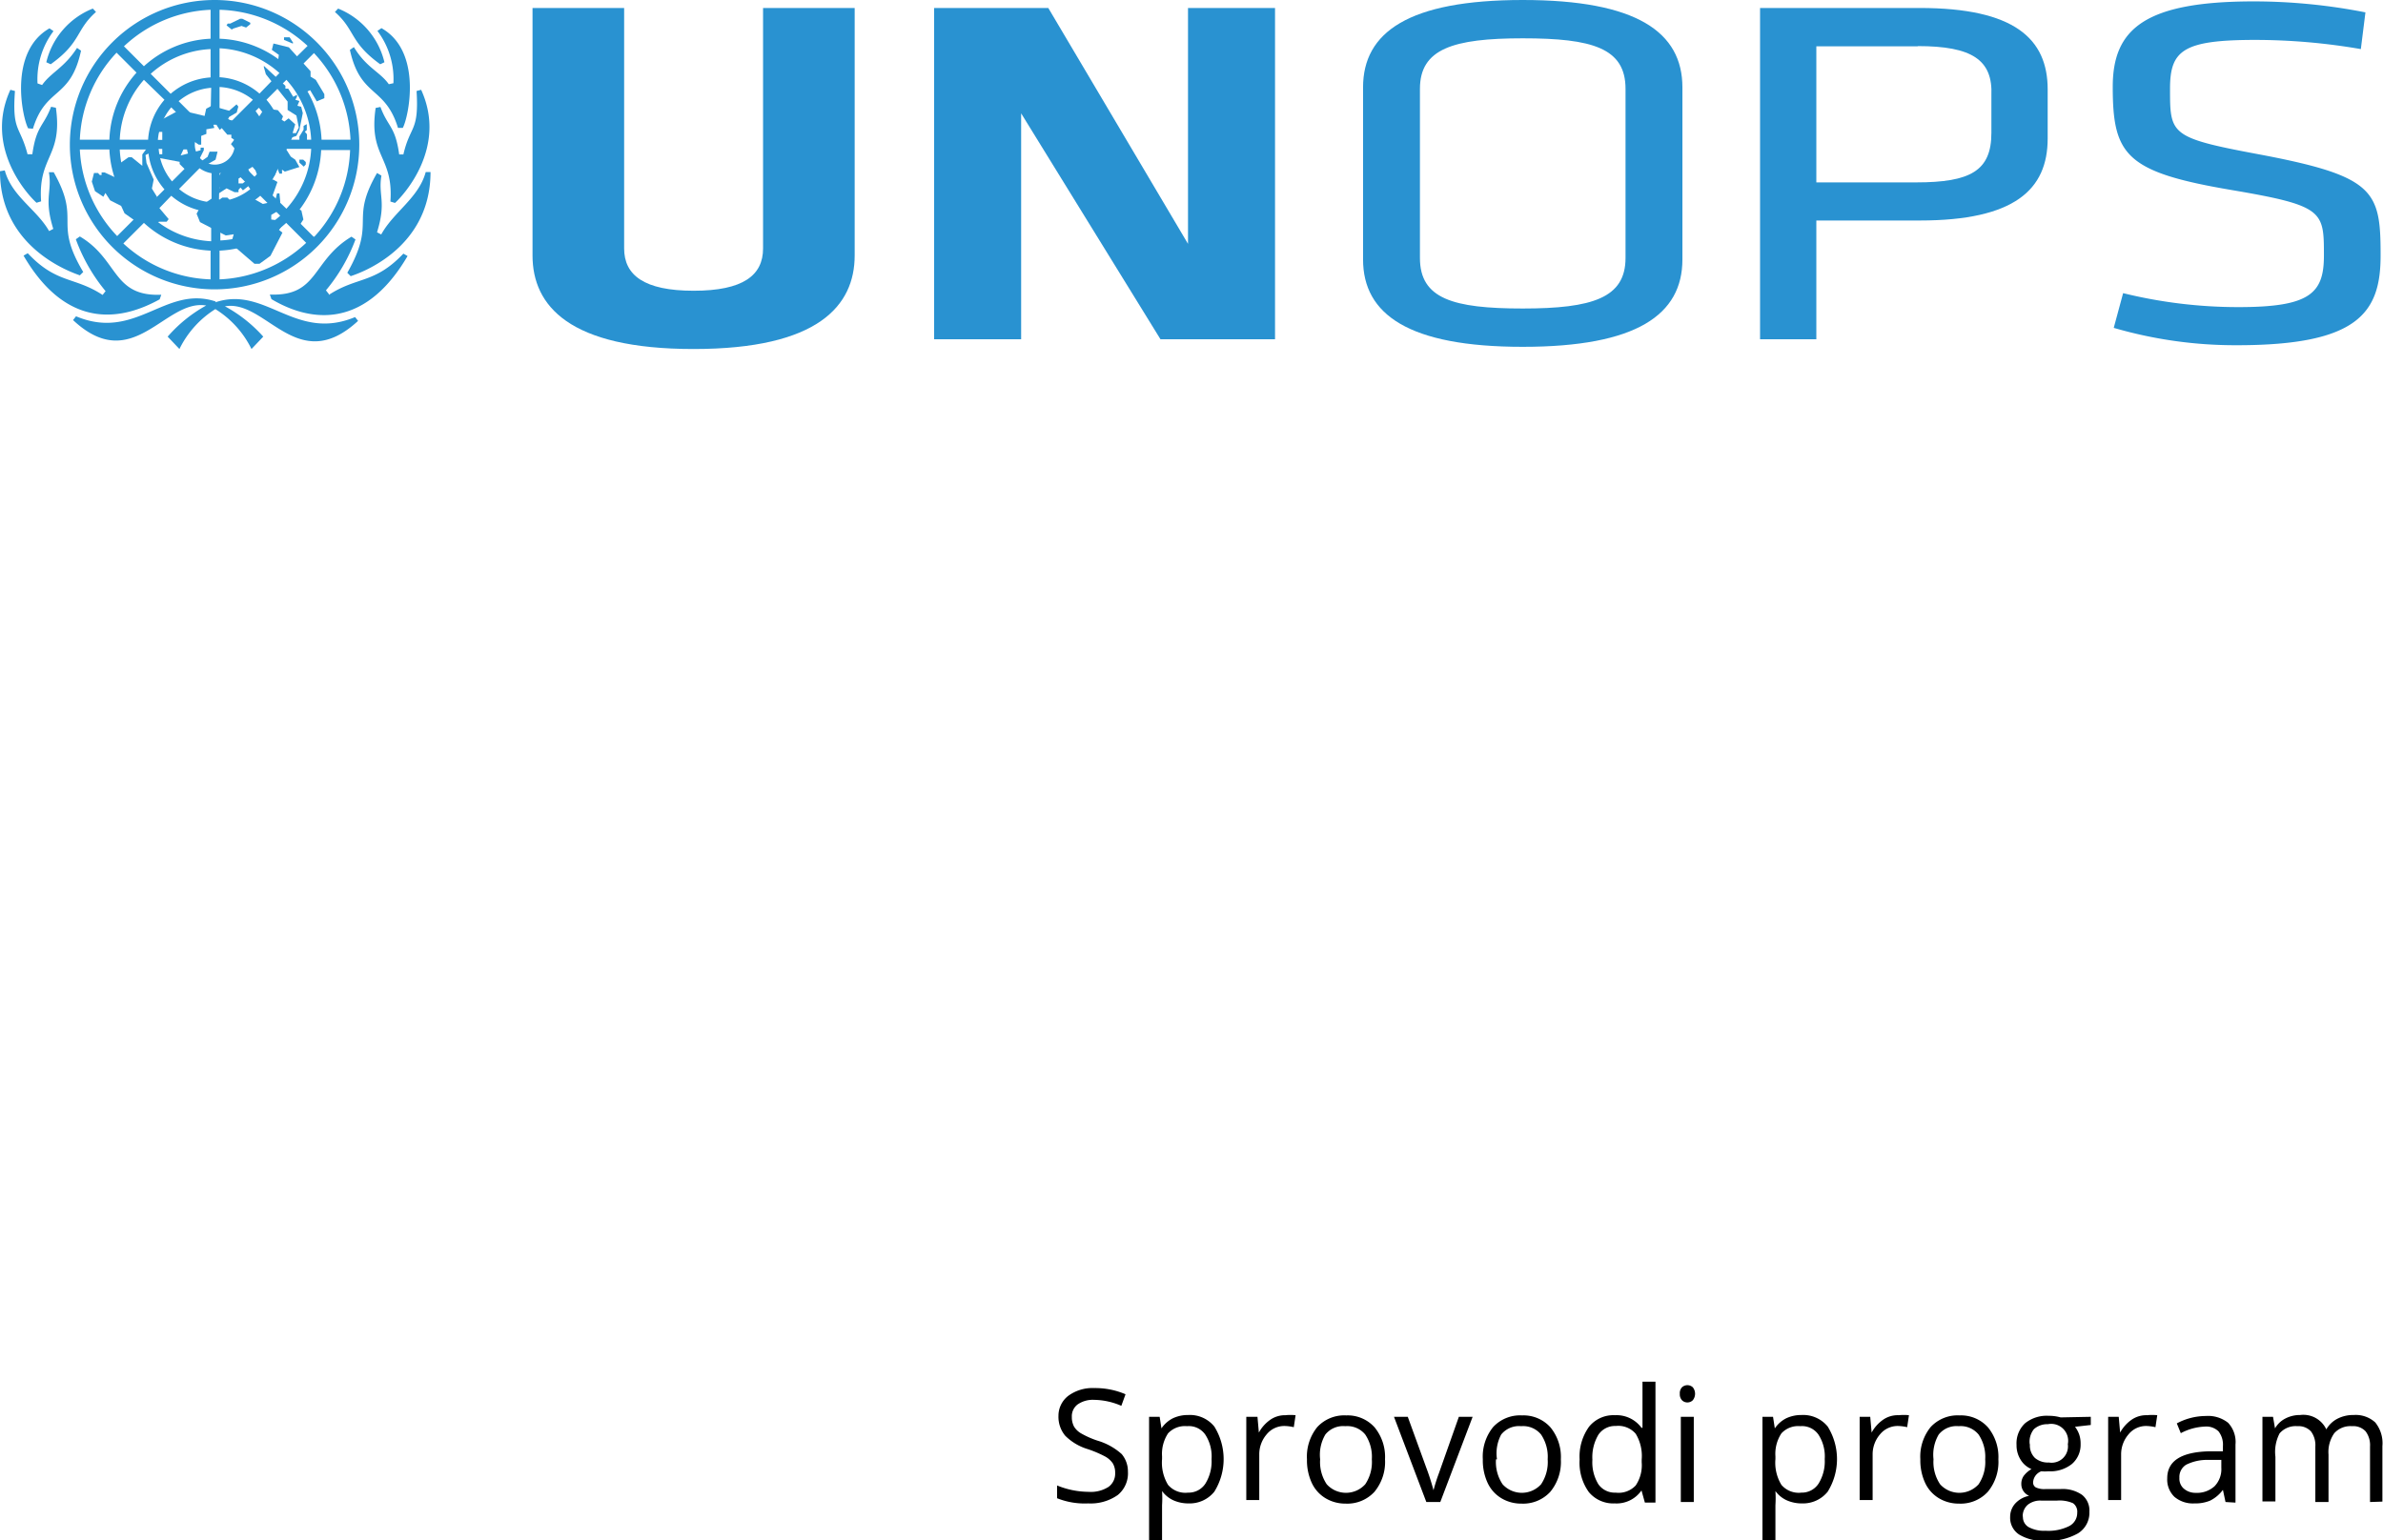 <svg xmlns="http://www.w3.org/2000/svg" width="119.39" height="77.18" viewBox="0 0 119.39 77.18">
  <defs>
    <style>
      .lups-1 {
        fill: #2992d1;
      }
    </style>
  </defs>
      <g>
        <g>
          <g>
            <path class="lups-1" d="M20.21,7.74H20c-.2-1.43-.56-1.36-.94-2.38l-.24.05c-.36,2.46.9,2.41.74,4.69l.23.07c.43-.39,2.63-2.78,1.31-5.67l-.23.06C21,6.61,20.55,6.27,20.21,7.74Zm-1.32.93c-1.4,2.43,0,2.38-1.49,5l.17.17c.16-.06,4-1.21,4-5.22l-.24,0c-.35,1.3-1.61,2-2.23,3.13l-.21-.11c.48-1.55.05-1.83.22-2.84Zm.16-5.45.21-.1A3.86,3.86,0,0,0,16.94.43L16.78.6C17.81,1.51,17.52,2.12,19.05,3.22Zm.43,1c-.45-.63-1.12-.82-1.75-1.86l-.2.14c.53,2.41,1.76,1.79,2.41,3.91l.24,0c.29-.53,1-3.83-1.07-5l-.2.14a4,4,0,0,1,.8,2.62Zm-3,10.52-.15-.19A8.71,8.71,0,0,0,17.81,12l-.2-.14c-2,1.2-1.64,3-4.09,2.9l.08.23c1.68,1,4.53,1.75,6.82-2.16l-.21-.12C18.77,14.23,17.89,13.85,16.47,14.78Zm-5.67.37c-2.53-.84-4,2-7,.74l-.15.19c3,2.81,4.6-1.08,6.67-.73A7.09,7.09,0,0,0,8.4,16.87l.59.62a4.9,4.9,0,0,1,1.8-2,4.9,4.9,0,0,1,1.81,2l.59-.62a7.12,7.12,0,0,0-1.92-1.52c2.07-.36,3.63,3.54,6.67.73l-.15-.19C14.79,17.14,13.32,14.3,10.79,15.15ZM8,15l.08-.23C5.62,14.87,5.95,13,4,11.85l-.2.14a8.73,8.73,0,0,0,1.49,2.6l-.15.19c-1.42-.93-2.3-.55-3.75-2.09l-.21.12C3.46,16.72,6.3,15.94,8,15ZM1.83,10.16l.23-.07C1.9,7.81,3.15,7.86,2.8,5.4l-.24-.05c-.38,1-.74.95-.94,2.38H1.38C1,6.27.6,6.61.75,4.56L.52,4.5C-.81,7.39,1.4,9.78,1.83,10.16Zm.71-6.94C4.08,2.12,3.78,1.51,4.81.6L4.65.43A3.86,3.86,0,0,0,2.32,3.12ZM4,13.8l.17-.17c-1.53-2.57-.08-2.52-1.48-5l-.24,0c.17,1-.26,1.3.22,2.84l-.21.11C1.85,10.5.59,9.84.24,8.54L0,8.58C0,12.58,3.86,13.73,4,13.8ZM1.65,6.45C2.3,4.33,3.53,5,4.06,2.54l-.2-.14c-.64,1-1.31,1.23-1.75,1.86l-.23-.08a4,4,0,0,1,.8-2.62l-.2-.14C.41,2.6,1.12,5.9,1.41,6.43Z"/>
            <path class="lups-1" d="M10.79,0A7.25,7.25,0,1,0,18,7.25,7.25,7.25,0,0,0,10.79,0Zm6.76,7H16.11a5.29,5.29,0,0,0-1.38-3.34l1-1A6.74,6.74,0,0,1,17.56,7ZM14.38,3.32A5.3,5.3,0,0,0,11,1.94V.49A6.74,6.74,0,0,1,15.41,2.3ZM11.76,7.25a1,1,0,1,1-1-1A1,1,0,0,1,11.76,7.25ZM10.55,5.82a1.45,1.45,0,0,0-.6.25l-1-1a2.89,2.89,0,0,1,1.63-.67ZM10,8.43a1.41,1.41,0,0,0,.6.25v1.46a2.87,2.87,0,0,1-1.63-.67ZM11,8.68a1.4,1.4,0,0,0,.6-.25l1,1a2.88,2.88,0,0,1-1.63.67Zm.6-2.61a1.45,1.45,0,0,0-.6-.25V4.36A2.9,2.9,0,0,1,12.67,5ZM10.55,3.88a3.37,3.37,0,0,0-2,.82l-1-1a4.81,4.81,0,0,1,3-1.24ZM9.61,6.41a1.44,1.44,0,0,0-.25.6H7.91a2.89,2.89,0,0,1,.67-1.63ZM9.37,7.49a1.46,1.46,0,0,0,.25.6l-1,1a2.89,2.89,0,0,1-.67-1.63ZM8.58,9.81a3.37,3.37,0,0,0,2,.82v1.46a4.81,4.81,0,0,1-3-1.24Zm2.46.82a3.37,3.37,0,0,0,2-.82l1,1a4.81,4.81,0,0,1-3,1.24ZM12,8.09a1.46,1.46,0,0,0,.25-.6h1.46A2.9,2.9,0,0,1,13,9.12ZM12.22,7a1.45,1.45,0,0,0-.25-.6l1-1A2.9,2.9,0,0,1,13.68,7ZM13,4.69a3.37,3.37,0,0,0-2-.82V2.42a4.81,4.81,0,0,1,3,1.24ZM10.55,1.94A5.3,5.3,0,0,0,7.21,3.32l-1-1A6.74,6.74,0,0,1,10.55.49ZM8.24,5a3.37,3.37,0,0,0-.82,2H6A4.81,4.81,0,0,1,7.21,4ZM7.42,7.49a3.36,3.36,0,0,0,.82,2l-1,1A4.8,4.8,0,0,1,6,7.49Zm-.21,3.68a5.29,5.29,0,0,0,3.34,1.39V14A6.74,6.74,0,0,1,6.18,12.2ZM11,12.56a5.29,5.29,0,0,0,3.34-1.39l1,1A6.74,6.74,0,0,1,11,14Zm2.31-3.1a3.36,3.36,0,0,0,.82-2h1.46a4.81,4.81,0,0,1-1.24,3ZM14.17,7a3.37,3.37,0,0,0-.82-2l1-1a4.81,4.81,0,0,1,1.24,3ZM5.84,2.64l1,1A5.3,5.3,0,0,0,5.48,7H4A6.74,6.74,0,0,1,5.84,2.64ZM4,7.49H5.48a5.3,5.3,0,0,0,1.39,3.34l-1,1A6.74,6.74,0,0,1,4,7.49Zm11.71,4.37-1-1a5.3,5.3,0,0,0,1.38-3.34h1.45A6.73,6.73,0,0,1,15.75,11.86Z"/>
            <path class="lups-1" d="M11.69,1.43l.41-.13.23.08.21-.17V1.14l-.4-.2h-.11l-.49.24-.13,0-.06.09.26.21Zm3,.72-.18-.28-.28,0V2l.43.18ZM15.82,4l-.26-.16,0-.27L14.47,2.37l-.77-.19-.08.32.35.25-.08.62.32.06.2.23.06.42.32.14.31.49.44-.19.33.56.38-.16,0-.2ZM15,8v.15l.22.2.1-.11V8.12L15.19,8Zm.27-1.4.1-.08V6.22l-.16.09,0,.19L15,6.84l0,.34.38.23,0-.68Zm-4.37,1,0,0h-.4l-.1.26L10,8.14l.25.18L10.8,8Zm3.9,2.78-.07,0,0,.15-.1.15,0,.41.11.14h.31L15.2,11l-.1-.45ZM13.75,8.82l.15-.38L14,8.7l.13,0,0-.2.14.1L15,8.37,14.79,8l-.22-.15-.22-.35.3-.62.2-.07L15,6.51l.17-.84-.08-.32L14.9,5.3,15,5.06,14.8,5l.08-.16,0-.09-.19.1-.25-.41-.14,0,0-.14-1.08-1,0,.07.1.35,1.09,1.37v.42l.44.28.12.6-.14.28-.17,0,.13-.44-.33-.3-.21.16L14.11,6l.07-.17-.26-.31-.67-.09-.26.4-.34-.49-.23,0,.16.08-.1.24-.19,0-.37.38h-.28L11.41,6l.07-.14.38-.22.08-.3-.09-.11-.37.32-.88-.25-.27.15-.08.36L9,5.51,8,6.05l-.07.14-.23,0-.16.57,0,.42-.41.56,0,.57-.53-.43-.16,0L6,8.19l-.06.33L6,8.79l-.14.14-.62-.29-.15,0,0,.13-.09,0-.09-.1H4.71l-.11.43.16.48.42.28.1-.19.24.37.55.28.17.37.61.43.34-.08.38.16L8,11.11l.35,0,.1-.13-.75-.89.17-.22-.26-.42L7.7,9l-.36-.83-.05-.4.32-.16.34-1h.18l0,1.12-.39,0-.08.46.15.1L8,7.92l1,.19,0,.11.4.4L10,7.95l.21-.42,0-.13-.16,0,0,.13-1,.26.34-.72.3,0,.27.18.12,0,0-.44.26-.1V6.48l.4-.07-.11-.34L10.82,6l.29.15-.26.12.16.24.1-.09.28.33h.2l0,.16.15.09-.17.22.21.25V7.7h.13l-.23.41h-.3l-.5.86.1.09-.09.07v.12l.12.17-.29,0,0,.43.63-.41.4.19.2,0V9.51l.1-.11.12.14.27-.21.14.21-.19.25-.45.18v.16l-.4-.08-.15-.15h-.25L11,10l-.35-.08-.59.4-.21.39.17.42,1.29.67.4-.06-.1.35.2.32.94.81H13l.55-.4.6-1.16-.17-.14.31-.43L13.59,11l0-.23.39-.23.06-.44L14,9.69l-.12,0-.08.32-.07.09-.56.12-.67-.38.11-.18,1,.27.29-.81L13.69,9l-.15,0-.45.18.06-.1Zm-1.42.24-.17.13-.21,0V8.95l.13-.08.27.11Zm.42-.2-.21-.14-.1-.23.21-.13.15.18.07.19Z"/>
          </g>
          <g>
            <path class="lups-1" d="M42.82.4V12.8c0,2.52-1.83,4.69-8.07,4.69s-8.07-2.17-8.07-4.69V.4h4.59V12.45c0,1.34,1,2.12,3.48,2.12s3.48-.77,3.48-2.12V.4Z"/>
            <path class="lups-1" d="M51.16,5.68V17H46.8V.4h5.72l7,11.82V.4h4.36V17H58.14Z"/>
            <path class="lups-1" d="M88.18.4h8c4.74,0,6.41,1.54,6.41,4.08V6.94c0,2.56-1.66,4.11-6.41,4.11H91V17H88.18Zm7.9,1.92H91V9.14h5c2.72,0,3.77-.58,3.77-2.48V4.79C99.85,3,98.8,2.31,96.08,2.31Z"/>
            <path class="lups-1" d="M76.29,0c-5.71,0-8,1.61-8,4.38V13c0,2.76,2.29,4.38,8,4.38s8-1.61,8-4.38V4.38C84.29,1.61,82,0,76.29,0Zm5.15,12.93c0,2-1.66,2.53-5.15,2.53s-5.15-.49-5.15-2.53V4.45c0-2,1.66-2.53,5.15-2.53s5.15.49,5.15,2.53Z"/>
            <path class="lups-1" d="M112.08,17.3a21.75,21.75,0,0,1-6.18-.87l.47-1.74a24.12,24.12,0,0,0,5.78.7c3.55,0,4.28-.67,4.28-2.57,0-2.24,0-2.51-4.58-3.29-5.34-.9-6-1.74-6-5.18,0-2.89,1.59-4.28,7.07-4.28a29,29,0,0,1,5.59.55l-.23,1.84A31.16,31.16,0,0,0,113,2c-3.62,0-4.28.52-4.28,2.44,0,2.29,0,2.46,4.38,3.28,5.87,1.1,6.17,1.82,6.17,5.05C119.28,15.66,118.16,17.3,112.08,17.3Z"/>
          </g>
        </g>
        <g>
          <path d="M56.51,73.75A1.4,1.4,0,0,1,56,74.92a2.36,2.36,0,0,1-1.48.42,3.72,3.72,0,0,1-1.56-.26v-.64a4.21,4.21,0,0,0,1.58.32,1.64,1.64,0,0,0,1-.25.82.82,0,0,0,.33-.7.9.9,0,0,0-.12-.48,1.12,1.12,0,0,0-.4-.35,5.69,5.69,0,0,0-.85-.36,2.7,2.7,0,0,1-1.13-.67,1.48,1.48,0,0,1-.34-1,1.26,1.26,0,0,1,.49-1,2.05,2.05,0,0,1,1.31-.39,3.85,3.85,0,0,1,1.56.31l-.21.58a3.52,3.52,0,0,0-1.37-.3,1.33,1.33,0,0,0-.82.23.74.74,0,0,0-.29.63,1,1,0,0,0,.11.48,1,1,0,0,0,.37.35,4.54,4.54,0,0,0,.79.35,3.14,3.14,0,0,1,1.23.68A1.35,1.35,0,0,1,56.51,73.75Z"/>
          <path d="M59.56,75.34a1.84,1.84,0,0,1-.76-.15,1.44,1.44,0,0,1-.58-.47h0a5.54,5.54,0,0,1,0,.71v1.76h-.65V71h.53l.09.58h0a1.51,1.51,0,0,1,.58-.51,1.77,1.77,0,0,1,.76-.16,1.57,1.57,0,0,1,1.31.58,3.09,3.09,0,0,1,0,3.26A1.58,1.58,0,0,1,59.56,75.34Zm-.09-3.87a1.15,1.15,0,0,0-.95.36,1.87,1.87,0,0,0-.3,1.15v.14a2.14,2.14,0,0,0,.3,1.29,1.14,1.14,0,0,0,1,.39,1,1,0,0,0,.87-.45,2.12,2.12,0,0,0,.31-1.23,2,2,0,0,0-.31-1.22A1,1,0,0,0,59.47,71.47Z"/>
          <path d="M64.4,70.92a2.52,2.52,0,0,1,.51,0l-.09.6a2.21,2.21,0,0,0-.47-.06,1.14,1.14,0,0,0-.89.42,1.53,1.53,0,0,0-.37,1v2.29h-.65V71H63l.07.79h0a1.87,1.87,0,0,1,.57-.64A1.29,1.29,0,0,1,64.4,70.92Z"/>
          <path d="M69.39,73.13a2.35,2.35,0,0,1-.53,1.63,1.85,1.85,0,0,1-1.45.59,1.92,1.92,0,0,1-1-.27,1.76,1.76,0,0,1-.69-.77,2.69,2.69,0,0,1-.24-1.18A2.35,2.35,0,0,1,66,71.51a1.84,1.84,0,0,1,1.45-.58,1.81,1.81,0,0,1,1.42.6A2.34,2.34,0,0,1,69.39,73.13Zm-3.25,0a2,2,0,0,0,.33,1.25,1.3,1.3,0,0,0,1.93,0,2,2,0,0,0,.33-1.25,2,2,0,0,0-.33-1.24,1.16,1.16,0,0,0-1-.42,1.14,1.14,0,0,0-1,.42A2,2,0,0,0,66.14,73.13Z"/>
          <path d="M71.46,75.27,69.84,71h.69l.92,2.53a12,12,0,0,1,.37,1.15h0a8.72,8.72,0,0,1,.27-.85q.23-.65,1-2.83h.69l-1.62,4.27Z"/>
          <path d="M78.2,73.13a2.35,2.35,0,0,1-.53,1.63,1.85,1.85,0,0,1-1.45.59,1.92,1.92,0,0,1-1-.27,1.76,1.76,0,0,1-.69-.77,2.69,2.69,0,0,1-.24-1.18,2.35,2.35,0,0,1,.52-1.62,1.84,1.84,0,0,1,1.45-.58,1.81,1.81,0,0,1,1.42.6A2.34,2.34,0,0,1,78.2,73.13Zm-3.25,0a2,2,0,0,0,.33,1.25,1.3,1.3,0,0,0,1.93,0,2,2,0,0,0,.33-1.25,2,2,0,0,0-.33-1.24,1.16,1.16,0,0,0-1-.42,1.14,1.14,0,0,0-1,.42A2,2,0,0,0,75,73.13Z"/>
          <path d="M82.24,74.69h0a1.52,1.52,0,0,1-1.34.65,1.59,1.59,0,0,1-1.3-.57,2.52,2.52,0,0,1-.46-1.63,2.56,2.56,0,0,1,.47-1.64,1.57,1.57,0,0,1,1.3-.58,1.55,1.55,0,0,1,1.33.63h.05l0-.31v-2h.65v6.06h-.53Zm-1.29.11a1.17,1.17,0,0,0,1-.36,1.81,1.81,0,0,0,.3-1.16v-.14a2.14,2.14,0,0,0-.3-1.29,1.15,1.15,0,0,0-1-.39,1,1,0,0,0-.87.44,2.2,2.2,0,0,0-.3,1.25,2.11,2.11,0,0,0,.3,1.23A1,1,0,0,0,80.94,74.8Z"/>
          <path d="M84.16,69.85a.43.43,0,0,1,.11-.33.4.4,0,0,1,.54,0,.52.52,0,0,1,0,.65.38.38,0,0,1-.27.11.37.37,0,0,1-.27-.11A.43.43,0,0,1,84.16,69.85Zm.7,5.42h-.65V71h.65Z"/>
          <path d="M90.29,75.34a1.84,1.84,0,0,1-.76-.15,1.42,1.42,0,0,1-.58-.47h0a5.55,5.55,0,0,1,0,.71v1.76H88.3V71h.53l.09.58h0a1.51,1.51,0,0,1,.58-.51,1.77,1.77,0,0,1,.76-.16,1.58,1.58,0,0,1,1.31.58,3.09,3.09,0,0,1,0,3.26A1.58,1.58,0,0,1,90.29,75.34Zm-.09-3.87a1.14,1.14,0,0,0-.95.36,1.86,1.86,0,0,0-.3,1.15v.14a2.13,2.13,0,0,0,.3,1.29,1.14,1.14,0,0,0,1,.39,1,1,0,0,0,.86-.45,2.12,2.12,0,0,0,.31-1.23,2,2,0,0,0-.31-1.22A1,1,0,0,0,90.19,71.47Z"/>
          <path d="M95.13,70.92a2.52,2.52,0,0,1,.51,0l-.09.6a2.21,2.21,0,0,0-.47-.06,1.14,1.14,0,0,0-.89.42,1.53,1.53,0,0,0-.37,1v2.29h-.65V71h.53l.07.79h0a1.87,1.87,0,0,1,.57-.64A1.29,1.29,0,0,1,95.13,70.92Z"/>
          <path d="M100.12,73.13a2.35,2.35,0,0,1-.53,1.63,1.85,1.85,0,0,1-1.45.59,1.92,1.92,0,0,1-1-.27,1.76,1.76,0,0,1-.69-.77,2.69,2.69,0,0,1-.24-1.18,2.35,2.35,0,0,1,.52-1.62,1.84,1.84,0,0,1,1.45-.58,1.81,1.81,0,0,1,1.42.6A2.34,2.34,0,0,1,100.12,73.13Zm-3.25,0a2,2,0,0,0,.33,1.25,1.3,1.3,0,0,0,1.93,0,2,2,0,0,0,.33-1.25,2,2,0,0,0-.33-1.24,1.16,1.16,0,0,0-1-.42,1.14,1.14,0,0,0-1,.42A2,2,0,0,0,96.87,73.13Z"/>
          <path d="M104.75,71v.41l-.79.09a1.43,1.43,0,0,1,.2.36,1.38,1.38,0,0,1,.08.5,1.27,1.27,0,0,1-.43,1,1.73,1.73,0,0,1-1.18.37,2,2,0,0,1-.36,0,.63.63,0,0,0-.41.55.28.28,0,0,0,.14.26,1,1,0,0,0,.49.08h.75a1.7,1.7,0,0,1,1.07.29,1,1,0,0,1,.37.85,1.21,1.21,0,0,1-.57,1.08,3,3,0,0,1-1.66.37,2.26,2.26,0,0,1-1.29-.31,1,1,0,0,1-.45-.88,1,1,0,0,1,.25-.67,1.27,1.27,0,0,1,.7-.39.68.68,0,0,1-.28-.23.62.62,0,0,1-.11-.36.69.69,0,0,1,.12-.41,1.31,1.31,0,0,1,.39-.34,1.15,1.15,0,0,1-.54-.46,1.36,1.36,0,0,1-.21-.75,1.38,1.38,0,0,1,.42-1.08,1.72,1.72,0,0,1,1.19-.38,2.18,2.18,0,0,1,.6.08Zm-3.4,5a.58.58,0,0,0,.29.53,1.61,1.61,0,0,0,.84.18,2.33,2.33,0,0,0,1.2-.24.74.74,0,0,0,.39-.66.52.52,0,0,0-.21-.48,1.67,1.67,0,0,0-.81-.13h-.77a1,1,0,0,0-.69.21A.75.75,0,0,0,101.34,76Zm.35-3.62a.87.87,0,0,0,.25.68,1,1,0,0,0,.7.23.82.82,0,0,0,.95-.92.85.85,0,0,0-1-1,1,1,0,0,0-.7.25A1,1,0,0,0,101.69,72.37Z"/>
          <path d="M107.57,70.92a2.49,2.49,0,0,1,.51,0l-.09.6a2.21,2.21,0,0,0-.47-.06,1.13,1.13,0,0,0-.88.42,1.53,1.53,0,0,0-.37,1v2.29h-.65V71h.53l.07.79h0a1.89,1.89,0,0,1,.57-.64A1.29,1.29,0,0,1,107.57,70.92Z"/>
          <path d="M111.5,75.27l-.13-.61h0a1.79,1.79,0,0,1-.64.54,1.93,1.93,0,0,1-.79.14,1.43,1.43,0,0,1-1-.33,1.2,1.2,0,0,1-.36-.93q0-1.29,2.07-1.35l.72,0v-.26a1.08,1.08,0,0,0-.22-.74.88.88,0,0,0-.69-.24,2.81,2.81,0,0,0-1.2.33l-.2-.49a3.09,3.09,0,0,1,1.44-.37,1.62,1.62,0,0,1,1.13.34,1.41,1.41,0,0,1,.37,1.09v2.91ZM110,74.81a1.31,1.31,0,0,0,.95-.33,1.23,1.23,0,0,0,.34-.93v-.39l-.65,0a2.35,2.35,0,0,0-1.11.24.72.72,0,0,0-.34.66.66.66,0,0,0,.21.53A.88.88,0,0,0,110,74.81Z"/>
          <path d="M118.74,75.27V72.49a1.15,1.15,0,0,0-.22-.76.84.84,0,0,0-.68-.26,1.09,1.09,0,0,0-.89.35,1.64,1.64,0,0,0-.29,1.07v2.38H116V72.49a1.15,1.15,0,0,0-.22-.76.85.85,0,0,0-.68-.26,1.06,1.06,0,0,0-.89.36A2,2,0,0,0,114,73v2.24h-.65V71h.53l.1.58h0a1.25,1.25,0,0,1,.51-.49,1.58,1.58,0,0,1,.75-.18,1.27,1.27,0,0,1,1.31.72h0a1.36,1.36,0,0,1,.55-.53,1.71,1.71,0,0,1,.82-.19,1.45,1.45,0,0,1,1.08.37,1.66,1.66,0,0,1,.36,1.19v2.78Z"/>
        </g>
      </g>
</svg>
